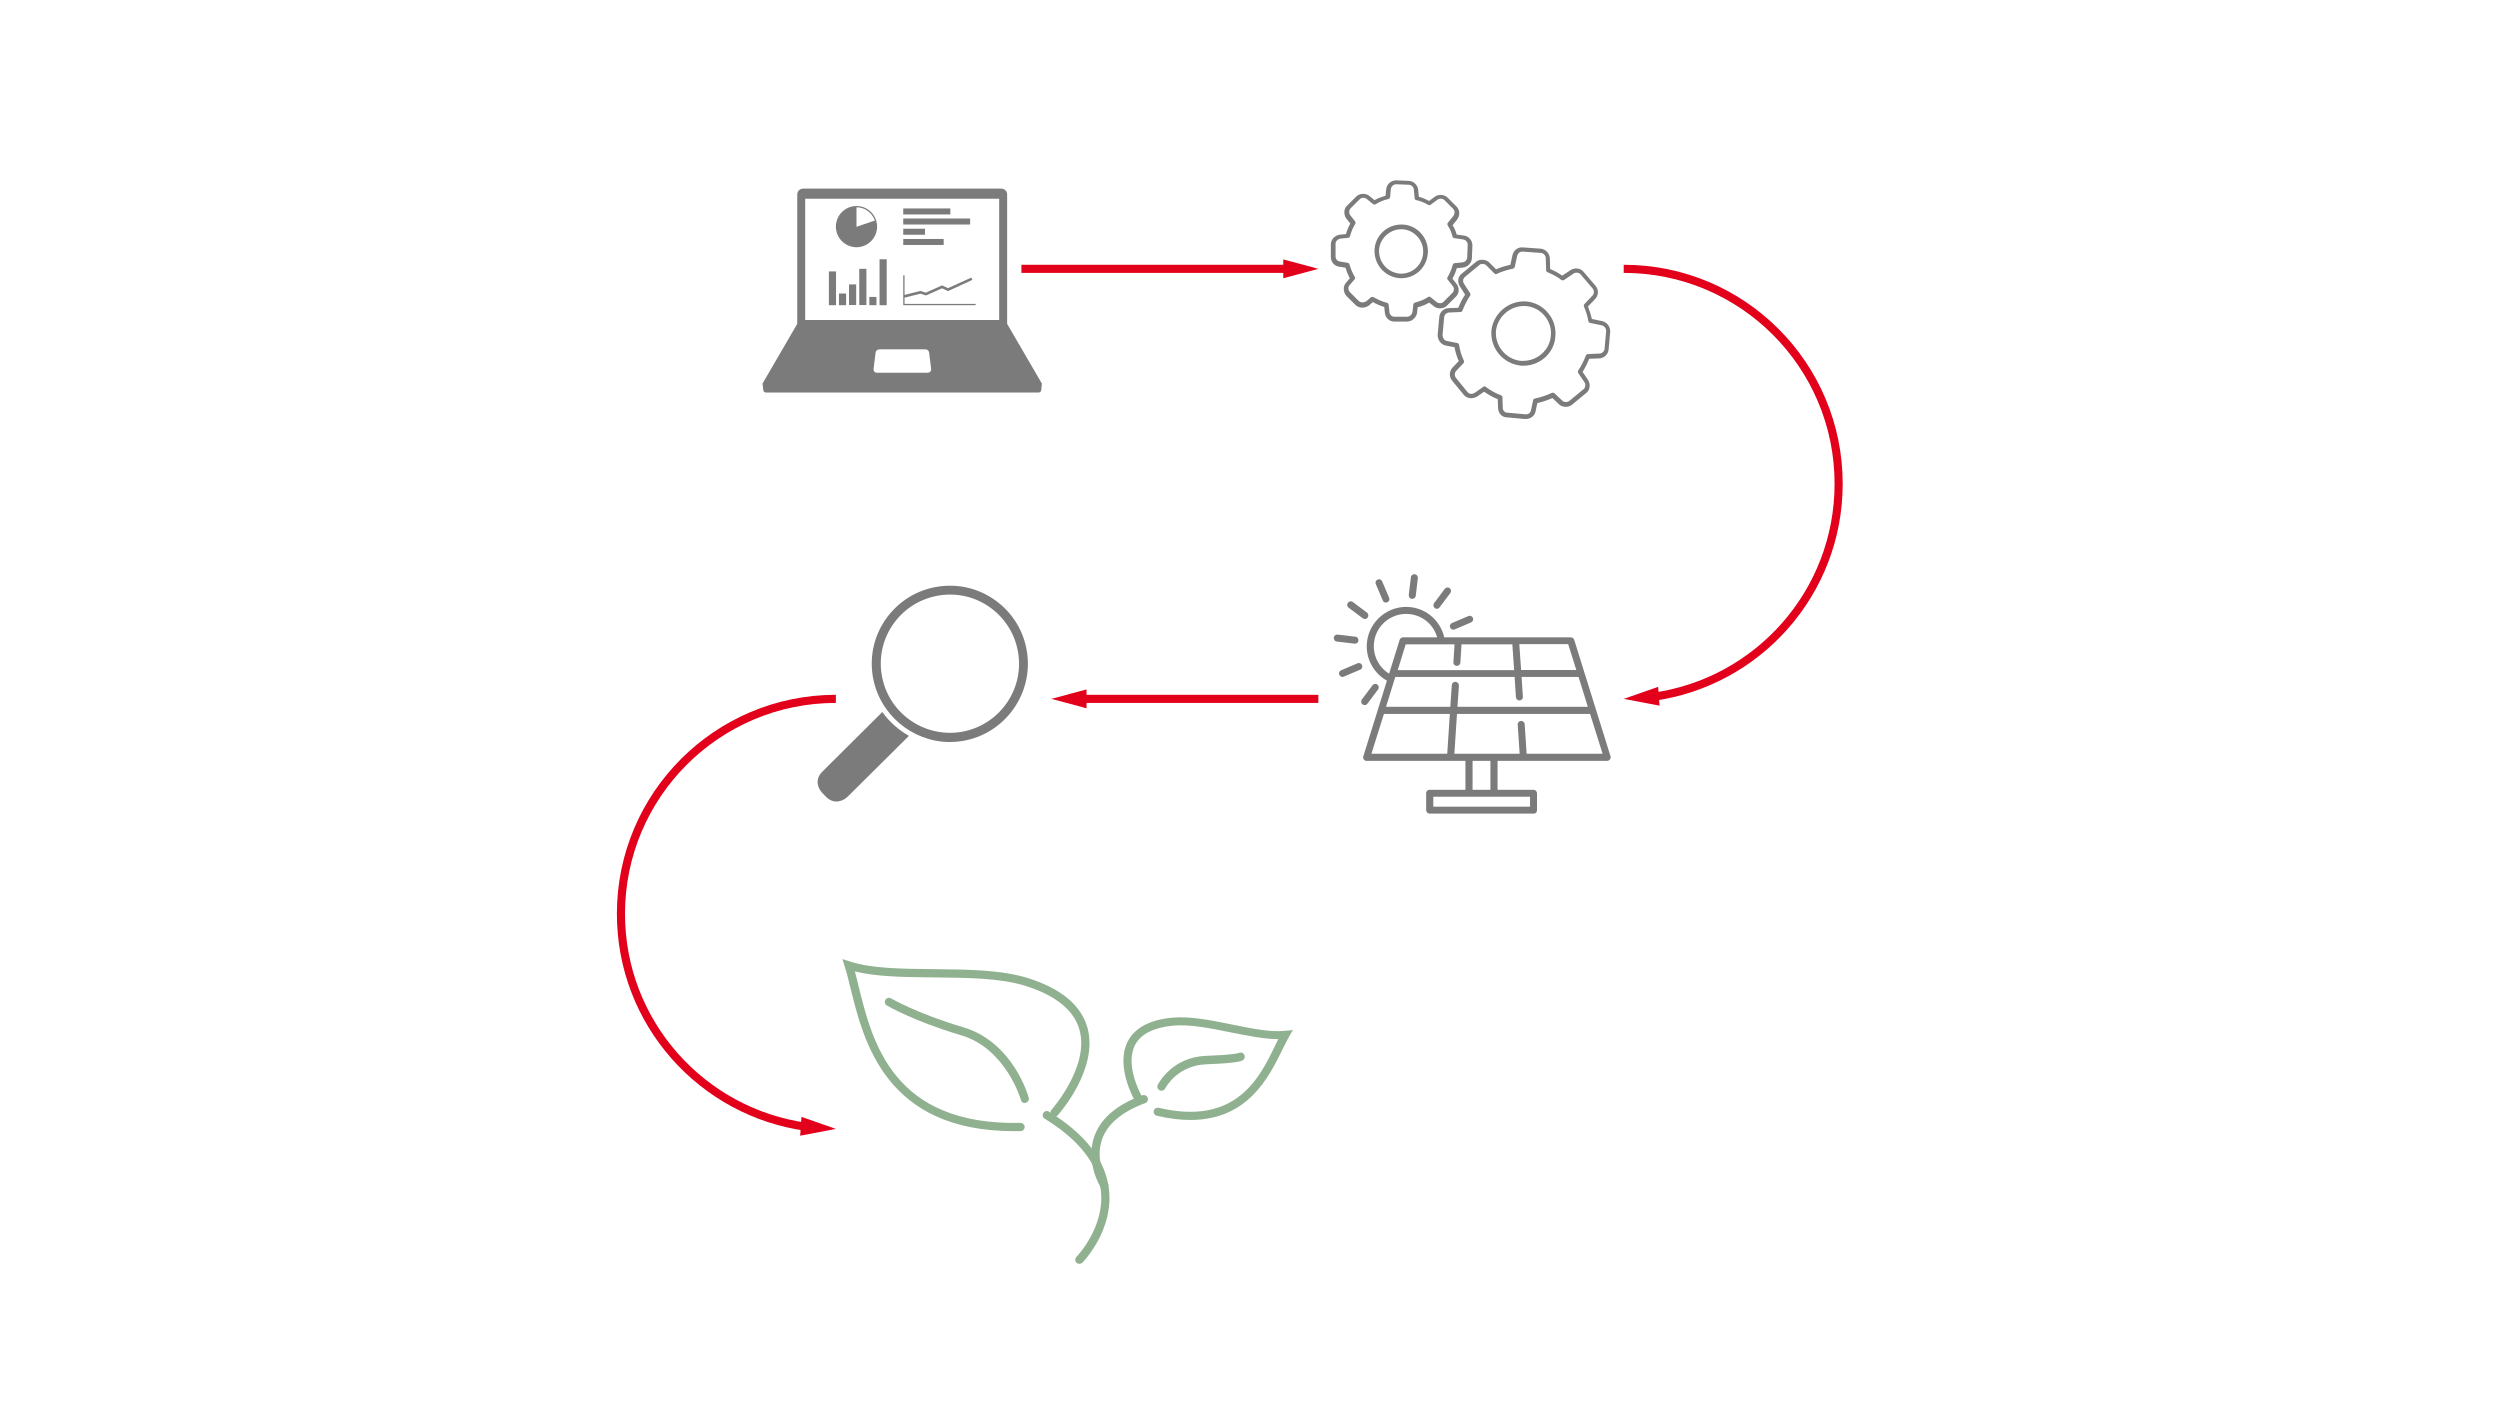 <?xml version="1.0" encoding="utf-8"?>
<!-- Generator: Adobe Illustrator 24.0.1, SVG Export Plug-In . SVG Version: 6.00 Build 0)  -->
<svg version="1.1" id="Ebene_1" xmlns="http://www.w3.org/2000/svg" xmlns:xlink="http://www.w3.org/1999/xlink" x="0px" y="0px"
	 viewBox="0 0 1540 866" style="enable-background:new 0 0 1540 866;" xml:space="preserve">
<style type="text/css">
	.st0{fill:#7A7B7A;}
	.st1{fill:none;stroke:#9C9C9C;stroke-width:0.271;}
	.st2{fill:#90B190;}
	.st3{fill:none;stroke:#E2001A;stroke-width:5;stroke-miterlimit:10;}
	.st4{fill:#E2001A;}
</style>
<g>
	<g>
		<g>
			<path class="st0" d="M615.5,122.4H496v74.7h119.5V122.4z M573.6,227.4l-1.3-10.4c-0.1-1-1.2-1.8-2.3-1.8h-28.3
				c-1.1,0-2.2,0.8-2.3,1.8l-1.3,10.4c-0.1,1.2,0.8,2.2,2,2.2h31.5C572.8,229.5,573.7,228.6,573.6,227.4 M641.4,240.4
				c-0.1,0.8-0.8,1.4-1.6,1.4h-168c-0.8,0-1.5-0.6-1.6-1.4l-0.5-4.1h0l21.4-36.8h0v-79.7c0-2,1.6-3.6,3.6-3.6h122.1
				c2,0,3.6,1.6,3.6,3.6v79.7h0l21.4,36.8h0L641.4,240.4z"/>
		</g>
		<rect x="510.6" y="167.2" class="st0" width="4.4" height="20.8"/>
		<rect x="516.8" y="180.8" class="st0" width="4.4" height="7.2"/>
		<rect x="523" y="175.2" class="st0" width="4.4" height="12.7"/>
		<rect x="529.3" y="165.6" class="st0" width="4.4" height="22.3"/>
		<rect x="535.5" y="182.9" class="st0" width="4.4" height="5.1"/>
		<rect x="541.8" y="159.7" class="st0" width="4.4" height="28.3"/>
		<g>
			<path class="st0" d="M527.6,152.3c-7,0-12.7-5.7-12.7-12.7c0-7,5.7-12.7,12.7-12.7c7,0,12.7,5.7,12.7,12.7
				C540.3,146.6,534.6,152.3,527.6,152.3z M527.6,127.7c-6.6,0-11.9,5.3-11.9,11.9c0,6.6,5.3,11.9,11.9,11.9
				c6.6,0,11.9-5.3,11.9-11.9C539.5,133.1,534.2,127.7,527.6,127.7z"/>
			<path class="st0" d="M527.6,127.4c-6.7,0-12.2,5.5-12.2,12.2c0,6.7,5.5,12.2,12.2,12.2s12.2-5.5,12.2-12.2c0-1.3-0.3-2.6-0.7-3.8
				l-11.5,3.9V127.4z"/>
		</g>
		<path class="st1" d="M533.7,139.7"/>
		<polygon class="st0" points="601,188 556.4,188 556.4,169.6 557.2,169.6 557.2,187.2 601,187.2 		"/>
		<polygon class="st0" points="557,183.4 556.6,181.8 567.1,179.2 570.3,180.3 580.3,175.8 584,177.5 598.3,171 599,172.4 
			584,179.3 580.3,177.6 570.4,182 567,180.9 		"/>
		<rect x="556.4" y="128.4" class="st0" width="29" height="3.7"/>
		<rect x="556.4" y="134.6" class="st0" width="41.2" height="3.7"/>
		<rect x="556.4" y="140.9" class="st0" width="13.4" height="3.7"/>
		<rect x="556.4" y="147.2" class="st0" width="24.9" height="3.7"/>
	</g>
	<g>
		<path class="st0" d="M543.5,438.6c-12.3,12.2-24.6,24.5-36.9,36.7c-5.2,5.1-2.4,10.8-0.1,13.1l2.3,2.4c5.1,5.2,10.8,2.4,13.2,0.1
			l37.8-37.5l0.1-0.1C553.4,449.6,547.8,444.6,543.5,438.6"/>
		<path class="st0" d="M537.6,416.4c-2-12.7,1-25.4,8.6-35.8c7.6-10.4,18.7-17.2,31.4-19.2c12.7-2,25.4,1,35.8,8.6
			c10.4,7.6,17.2,18.7,19.2,31.4c4.1,26.2-13.8,50.9-40,55.1c-2.5,0.4-5.1,0.6-7.6,0.6C561.9,457,541.4,440,537.6,416.4
			 M591.8,450.9c23.2-3.7,39.1-25.5,35.4-48.7c-1.8-11.2-7.8-21.1-17-27.8c-9.2-6.7-20.5-9.4-31.7-7.6c-11.2,1.8-21.1,7.8-27.8,17
			c-6.7,9.2-9.4,20.5-7.6,31.7C546.8,438.7,568.6,454.5,591.8,450.9"/>
	</g>
	<g>
		<path class="st2" d="M664.9,778.5c-0.6,0-1.3-0.2-1.8-0.7c-1-1-1-2.6,0-3.6c0.2-0.2,17.8-18.4,15-41.2c-2-16.2-13.6-31-34.6-43.9
			c-1.2-0.7-1.6-2.3-0.8-3.5c0.7-1.2,2.3-1.6,3.5-0.8c22.4,13.8,34.8,29.8,36.9,47.7c3,25.3-15.6,44.5-16.4,45.4
			C666.2,778.2,665.6,778.5,664.9,778.5z"/>
		<path class="st2" d="M624.7,696.8c-79.1,0-92.6-55-100.8-88.1c-1.2-4.9-2.3-9.5-3.5-13.2l-1.5-4.7l4.7,1.5
			c13.7,4.4,32.3,4.5,52,4.7c20.5,0.2,41.6,0.4,57.9,5.6c20.4,6.5,32.6,16.8,36.4,30.6c6.9,25.3-17.4,52.8-18.4,53.9
			c-0.9,1-2.5,1.1-3.6,0.2c-1-0.9-1.1-2.5-0.2-3.6c0.2-0.3,23.5-26.6,17.3-49.2c-3.3-12-14.4-21.2-33-27.1
			c-15.6-5-36.4-5.1-56.4-5.3c-18.1-0.2-35.3-0.3-49-3.7c0.8,2.8,1.5,5.9,2.3,9.1c8.4,34.2,21,85.9,99.7,84.2c1.3,0,2.6,1.1,2.6,2.5
			c0,1.4-1.1,2.6-2.5,2.6C627.4,696.8,626,696.8,624.7,696.8z"/>
		<path class="st2" d="M631.3,679.5c-1.1,0-2.1-0.7-2.4-1.9c-0.1-0.3-9.2-31.7-36.9-39.9c-29.4-8.7-45.1-18-45.7-18.3
			c-1.2-0.7-1.6-2.3-0.9-3.5c0.7-1.2,2.3-1.6,3.5-0.9c0.2,0.1,15.8,9.3,44.5,17.8c30.4,9,40,42,40.3,43.4c0.4,1.3-0.4,2.7-1.8,3.1
			C631.7,679.4,631.5,679.5,631.3,679.5z"/>
		<path class="st2" d="M680.3,732.7c-0.8,0-1.7-0.4-2.2-1.2c-0.4-0.6-9.5-15.4-4.1-31.2c3.8-11.2,13.8-19.8,29.7-25.6
			c1.3-0.5,2.8,0.2,3.3,1.5c0.5,1.3-0.2,2.8-1.5,3.3c-14.4,5.3-23.4,12.9-26.7,22.5c-4.6,13.5,3.5,26.7,3.6,26.9
			c0.7,1.2,0.4,2.7-0.8,3.5C681.2,732.6,680.7,732.7,680.3,732.7z"/>
		<path class="st2" d="M733.3,689.9c-6.2,0-13.1-0.8-20.7-2.6c-1.4-0.3-2.2-1.7-1.9-3c0.3-1.4,1.7-2.2,3.1-1.9
			c47.7,11.3,62.2-18.6,71.7-38.4c0.7-1.4,1.3-2.7,1.9-3.9c-8.7,0-18.9-2.1-29.5-4.2c-12.4-2.5-25.2-5.1-35.4-4.1
			c-12,1.2-19.8,5.2-23.3,11.9c-6.6,12.7,4.1,31.6,4.3,31.8c0.7,1.2,0.3,2.8-0.9,3.5c-1.2,0.7-2.8,0.3-3.5-0.9
			c-0.5-0.9-12.2-21.4-4.4-36.6c4.3-8.3,13.5-13.3,27.3-14.6c10.9-1.1,24.1,1.6,36.9,4.2c12.2,2.5,23.6,4.8,32.6,3.9l4.9-0.5
			l-2.4,4.2c-1.2,2.1-2.4,4.7-3.9,7.6C781.8,663.2,768.9,689.9,733.3,689.9z"/>
		<path class="st2" d="M715.4,671.9c-0.4,0-0.8-0.1-1.1-0.3c-1.2-0.6-1.8-2.1-1.1-3.4c0.4-0.7,8.7-17.1,29.9-17.8
			c15.6-0.6,19.2-1.5,19.8-1.7c0.9-0.5,2-0.5,2.9,0.2c1.1,0.9,1.3,2.5,0.4,3.6c-0.7,0.9-1.8,2.3-22.9,3.1
			c-18.1,0.6-25.3,14.4-25.6,15C717.2,671.4,716.3,671.9,715.4,671.9z"/>
	</g>
	<path class="st0" d="M863.2,141.2c-7.4,0-13.7,6.2-13.7,13.4c0,7.6,5.9,13.7,13.5,14c7.6,0,13.7-6,13.7-13.7
		C876.7,147.5,870.5,141.2,863.2,141.2 M863,171.4c-9.2-0.3-16.3-7.7-16.3-16.8c0-9,7.4-16.3,16.6-16.3c9,0,16.3,7.4,16.3,16.5
		C879.5,164.2,872.3,171.4,863,171.4 M845.5,182.9c0.2,0,0.5,0.1,0.7,0.2c2.7,1.6,5.4,2.7,8.1,3.4c0.6,0.1,1,0.6,1.1,1.2l0.5,4.6
		c0.2,1.6,1.4,2.8,3,2.8h7.7c2.1,0,3.2-1.5,3.5-3l0.5-4.5c0.1-0.6,0.5-1.1,1-1.2c2.6-0.7,5.6-1.7,8-3.4c0.5-0.4,1.2-0.3,1.7,0.1
		l3.8,3.1c1,0.8,3.1,0.8,4-0.2l5.6-5.6c1-1,1.3-2.9,0.2-4.2l-3.1-3.9c-0.4-0.5-0.4-1.1-0.1-1.6c1.4-2.3,2.4-4.7,3.2-7.6
		c0.2-0.6,0.6-1,1.2-1l4.9-0.5c1.6-0.2,2.8-1.6,2.8-3.2l0.3-7.7c0-1.6-1.3-3-2.8-3.2l-5.4-0.8c-0.6-0.1-1.1-0.5-1.2-1.1
		c-0.5-2.3-1.4-4.4-2.9-6.7c-0.3-0.5-0.3-1.2,0.1-1.7l3.3-4.1c1.1-1.5,1.1-3.3-0.1-4.5l-5.4-5.4c-1-1-3.1-1.1-4.2-0.2l-4.2,3.1
		c-0.4,0.3-1,0.4-1.5,0.1c-2.6-1.5-5.2-2.5-7.3-2.9c-0.6-0.1-1.1-0.6-1.1-1.3l-0.5-5.4c-0.2-1.6-1.6-2.8-3.2-2.8l-7.7-0.3
		c-1.5,0-3,1.3-3.2,2.8l-0.5,5.1c-0.1,0.6-0.5,1.1-1.1,1.2c-3,0.7-5.4,1.7-7.8,3.2c-0.5,0.3-1.2,0.3-1.6-0.1l-4.1-3.3
		c-0.5-0.4-1.2-0.6-1.9-0.6c-0.6,0-1.5,0.2-2.3,1l-5.4,5.4c-1.3,1.1-1.2,3.1-0.4,4.3l3,3.8c0.4,0.5,0.4,1.1,0.1,1.6
		c-1.4,2.3-2.4,4.7-3.2,7.6c-0.2,0.6-0.6,1-1.2,1l-4.9,0.5c-1.3,0.3-2.8,1.4-2.8,3.2v7.7c0,1.7,1.1,3,2.8,3.2l4.7,0.8
		c0.5,0.1,1,0.5,1.1,1c0.8,2.8,1.8,5.2,3.2,7.6c0.3,0.5,0.3,1.2-0.1,1.6l-3.1,3.6c-1,1.2-0.9,3,0.3,4.3l5.3,5.3
		c1.2,1.2,3.1,1.3,4.7,0.3l3.2-2.7C844.9,183.1,845.2,182.9,845.5,182.9 M866.6,198.1h-7.7c-3,0-5.4-2.2-5.8-5.3l-0.4-3.7
		c-2.3-0.7-4.7-1.7-7-3l-2.6,2.2c-3,1.9-6.2,1.5-8.3-0.6l-5.4-5.4c-2.1-2.5-2.2-5.8-0.3-8.1l2.4-2.8c-1.1-2-2-4.2-2.7-6.5l-3.7-0.6
		c-3-0.3-5.3-2.9-5.3-6v-7.7c0-2.9,2.1-5.3,5.2-6l4.1-0.4c0.7-2.4,1.6-4.5,2.7-6.5l-2.5-3.1c-1.6-2.3-1.8-6,0.7-8.1l5.3-5.3
		c2.1-2.1,5.6-2.4,8-0.7l3.4,2.8c2.1-1.2,4.3-2,6.8-2.7l0.4-4.1c0.3-3,3-5.4,6-5.4l7.7,0.3h0c3,0,5.6,2.4,6,5.4l0.4,4.4
		c2.3,0.6,4.5,1.6,6.3,2.6l3.4-2.5c2.1-1.8,6-1.6,8,0.4l5.4,5.4c2.3,2.2,2.4,5.6,0.4,8.3l-2.7,3.3c1.2,1.9,2,3.8,2.5,5.8l4.4,0.6
		c3,0.3,5.3,3,5.3,6l-0.3,7.7c0,3-2.4,5.6-5.4,6l-3.9,0.4c-0.7,2.4-1.6,4.5-2.7,6.5l2.5,3.1c1.9,2.3,1.8,5.9-0.4,8l-5.6,5.6
		c-1.9,1.9-5.7,2.1-7.8,0.4l-3-2.4c-2.3,1.4-4.8,2.3-7.1,2.9l-0.4,3.7C872.1,196,869.6,198.1,866.6,198.1"/>
	<path class="st0" d="M938.7,188.5c-8.7,0-16.3,6.8-17.2,15.4c-0.7,9.2,6.2,17.5,15.4,18.4c0.4,0,0.9,0,1.3,0
		c8.9,0,16.5-6.8,17.1-15.4c0.5-4.4-0.9-8.8-3.7-12.2c-2.9-3.6-7.1-5.8-11.7-6.2C939.6,188.6,939.2,188.5,938.7,188.5 M938.3,225.3
		c-0.5,0-1,0-1.6-0.1c-10.8-1.1-18.8-10.7-18-21.5c1.1-10.6,10.7-18.8,21.5-18c5.4,0.5,10.3,3.1,13.6,7.3c3.3,4,4.8,9.1,4.3,14.3
		C957.5,217.4,948.7,225.3,938.3,225.3 M914.3,238c0.3,0,0.6,0.1,0.9,0.3c2.8,2.1,6,3.9,9.4,5.2c0.5,0.2,0.9,0.7,0.9,1.3l0.2,6.4
		c0,1.6,1.2,3,2.7,3l11.1,1c1.9,0.2,3.3-0.8,3.6-2.5l1.3-6.1c0.1-0.6,0.5-1,1.1-1.1c3.4-0.7,7-1.9,10.5-3.5c0.5-0.2,1.1-0.1,1.6,0.3
		l4.9,4.6c1.1,1,3,1,4.3,0l8.7-7.2c1.2-0.9,1.4-2.9,0.5-4.3l-3.8-5.6c-0.3-0.5-0.3-1.1,0-1.6c1.9-2.9,3.4-5.8,4.7-9.2
		c0.2-0.5,0.7-0.9,1.3-0.9l6.9-0.3c1.7,0,3.1-1.3,3.3-2.8l1-11c0-1.8-1.1-3.2-2.7-3.6l-7.2-1.5c-0.6-0.1-1-0.6-1.1-1.2
		c-0.4-2.6-1.3-5.6-2.7-8.9c-0.2-0.5-0.1-1.1,0.3-1.5l5.1-5.4c1-1.2,1-3-0.1-4.3l-7.2-8.4c-0.9-1.3-3-1.6-4.3-0.8l-6.1,4.1
		c-0.5,0.3-1.2,0.3-1.7-0.1c-2.1-1.7-4.8-3.2-8.4-4.7c-0.5-0.2-0.9-0.7-0.9-1.3l-0.2-7.4c0-1.6-1.5-3.1-2.9-3.2L938,155
		c-0.2,0-0.3,0-0.4,0c-1.4,0-2.6,1-3,2.5l-1.5,6.9c-0.1,0.5-0.5,1-1.1,1.1c-4.2,0.9-7.3,1.9-9.9,3.2c-0.5,0.3-1.2,0.2-1.6-0.3
		l-5.1-5.1c-1-0.9-3.2-1-4.2,0l-8.8,7.3c-0.6,0.5-1,1.1-1.1,1.9c-0.1,0.8,0.1,1.7,0.6,2.4l3.7,5.7c0.3,0.5,0.3,1.1,0,1.5
		c-1.9,2.8-3.4,5.8-4.7,9.2c-0.2,0.5-0.7,0.9-1.3,0.9l-6.7,0.3c-1.8,0-3.1,1.2-3.3,2.9l-1,11c0,1.7,1,3.2,2.5,3.6l6.6,1.3
		c0.6,0.1,1,0.6,1.1,1.2c0.5,3.4,1.5,6.6,2.9,9.6c0.3,0.5,0.2,1.2-0.2,1.6l-4.6,4.9c-1,1.2-1,3,0,4.2l6.9,8.5
		c1.1,1.5,2.9,1.7,4.6,0.7l5-3.5C913.7,238.1,914,238,914.3,238 M939.9,258.1c-0.2,0-0.5,0-0.7,0l-11-1h0c-2.9,0-5.4-2.6-5.4-5.8
		l-0.2-5.4c-3-1.2-5.8-2.8-8.4-4.6l-4.3,3c-3.3,1.8-6.5,1.1-8.4-1.3l-6.9-8.4c-2-2.3-2-5.6,0-8l4-4.2c-1.2-2.6-2.1-5.5-2.6-8.5
		l-5.7-1.1c-2.8-0.7-4.7-3.4-4.7-6.5l1-11.1c0.4-3.2,2.8-5.4,6-5.4l5.7-0.2c1.2-3,2.5-5.6,4.2-8.1l-3.1-4.9
		c-0.9-1.2-1.3-2.8-1.1-4.4c0.2-1.5,1-2.8,2.2-3.7l8.6-7.1c1.8-1.8,5.7-1.9,8,0l4.5,4.5c2.4-1.1,5.2-2,8.8-2.8l1.3-6
		c0.7-3,3.4-5,6.4-4.7l11.2,0.8c3,0.4,5.4,3.1,5.4,6l0.2,6.5c3,1.3,5.4,2.6,7.4,4.1l5.3-3.5c2.7-1.7,6.4-1,8.1,1.4l7.1,8.3
		c2,2.3,2,5.7,0,8l-4.6,4.8c1.1,2.8,1.9,5.4,2.4,7.7l6.3,1.3c3,0.7,5,3.3,5,6.5l-1,11.1c-0.3,3-3,5.4-6,5.4l-5.9,0.2
		c-1.2,2.9-2.5,5.5-4.1,8.1l3.3,4.9c1.8,2.8,1.2,6.4-1.1,8.1l-8.6,7.1c-2.2,1.9-5.7,1.9-8,0l-4.2-4c-3.1,1.4-6.2,2.4-9.3,3.1
		l-1.1,5.2C945.3,256.2,942.9,258.1,939.9,258.1"/>
	<g>
		<g>
			<path class="st0" d="M940.4,464.3l-1.2-18.2c-0.1-1.2-1.1-2.1-2.3-2c-1.2,0.1-2.1,1.1-2,2.3l1.2,17.9h-40.2l1.6-24.5h82l7.7,24.5
				H940.4z M852.5,439.8h40.6l-1.6,24.5h-46.7L852.5,439.8z M865.9,396.9H896l-0.7,11c-0.1,1.2,0.8,2.2,2,2.3c0.1,0,0.1,0,0.1,0
				c1.1,0,2.1-0.9,2.2-2l0.7-11.3h31.3l1.1,15.9h-71.7L865.9,396.9z M971,412.7h-34l-1.1-15.9h30.1L971,412.7z M896.6,420
				c-1.2-0.1-2.2,0.8-2.3,2l-0.9,13.4h-39.6l5.7-18.4H933l0.8,12.5c0.1,1.1,1,2,2.2,2c0,0,0.1,0,0.1,0c1.2-0.1,2.1-1.1,2-2.3
				l-0.8-12.2h35.1l5.7,18.4h-80.3l0.9-13.1C898.7,421.1,897.8,420.1,896.6,420 M969.7,394.1c-0.3-0.9-1.1-1.5-2.1-1.5H864.3
				c-0.9,0-1.8,0.6-2.1,1.5l-22.4,71.8c-0.2,0.7-0.1,1.4,0.3,1.9c0.4,0.6,1.1,0.9,1.7,0.9H990h0c1.2,0,2.2-1,2.2-2.2
				c0-0.3-0.1-0.6-0.2-0.9L969.7,394.1z"/>
			<path class="st0" d="M942.5,490.8v6.1H905h-0.1h-22v-6.1h22h0.1H942.5z M946.8,499.1L946.8,499.1v-10.4c0-1.2-1-2.2-2.2-2.2
				h-22.1v-18.8c0-1.2-1-2.2-2.2-2.2c-1.2,0-2.2,1-2.2,2.2v18.8h-11v-18.8c0-1.2-1-2.2-2.2-2.2c-1.2,0-2.2,1-2.2,2.2v18.8h-22.1
				c-0.6,0-1.1,0.2-1.5,0.6c-0.4,0.4-0.6,0.9-0.6,1.5v10.4c0,1.2,1,2.2,2.2,2.2h22.1h2.1h39.7C945.9,501.3,946.8,500.3,946.8,499.1"
				/>
			<path class="st0" d="M842.1,395.2c-1.2,9.6,3.5,19,11.9,23.9c0.3,0.2,0.7,0.3,1.1,0.3c0.7,0,1.5-0.4,1.9-1.1c0.6-1,0.3-2.4-0.8-3
				c-6.9-4-10.7-11.7-9.8-19.6c1.3-10.9,11.3-18.7,22.1-17.4c8.2,1,14.8,6.7,16.9,14.7c0.3,1.2,1.5,1.8,2.6,1.5
				c1.2-0.3,1.8-1.5,1.5-2.6c-2.6-9.7-10.6-16.7-20.5-17.9C855.8,372.5,843.7,382,842.1,395.2"/>
			<path class="st0" d="M871.5,353.7c-1.2-0.1-2.3,0.7-2.4,1.9l-1.3,10.9c-0.1,1.2,0.7,2.3,1.9,2.4c0.1,0,0.2,0,0.3,0
				c1.1,0,2-0.8,2.1-1.9l1.3-10.9C873.5,354.9,872.7,353.9,871.5,353.7"/>
			<path class="st0" d="M853.7,371.2c0.3,0,0.6-0.1,0.9-0.2c1.1-0.5,1.6-1.7,1.1-2.8l-4.3-10.1c-0.5-1.1-1.7-1.6-2.8-1.1
				c-1.1,0.5-1.6,1.7-1.1,2.8l4.3,10.1C852.1,370.7,852.9,371.2,853.7,371.2"/>
			<path class="st0" d="M830.3,371.3c-0.7,1-0.5,2.3,0.4,3l8.8,6.6c0.4,0.3,0.8,0.4,1.3,0.4c0.7,0,1.3-0.3,1.7-0.9
				c0.7-1,0.5-2.3-0.4-3l-8.8-6.6C832.4,370.1,831.1,370.3,830.3,371.3"/>
			<path class="st0" d="M834.7,396.5c1.1,0,2-0.8,2.1-1.9c0.1-1.2-0.7-2.3-1.9-2.4l-10.9-1.3c-1.2-0.1-2.3,0.7-2.4,1.9
				c-0.1,1.2,0.7,2.3,1.9,2.4l10.9,1.3C834.6,396.5,834.7,396.5,834.7,396.5"/>
			<path class="st0" d="M839,409.7c-0.5-1.1-1.7-1.6-2.8-1.1l-10.1,4.3c-1.1,0.5-1.6,1.7-1.1,2.8c0.4,0.8,1.2,1.3,2,1.3
				c0.3,0,0.6-0.1,0.8-0.2l10.1-4.3C839,412.1,839.5,410.8,839,409.7"/>
			<path class="st0" d="M895.2,387.9c0.3,0,0.6-0.1,0.9-0.2l10.1-4.3c1.1-0.5,1.6-1.7,1.1-2.8c-0.5-1.1-1.7-1.6-2.8-1.1l-10.1,4.3
				c-1.1,0.5-1.6,1.7-1.1,2.8C893.6,387.4,894.4,387.9,895.2,387.9"/>
			<path class="st0" d="M842.3,433.5l6.6-8.8c0.7-1,0.5-2.3-0.4-3c-1-0.7-2.3-0.5-3,0.4l-6.6,8.8c-0.7,1-0.5,2.3,0.4,3
				c0.4,0.3,0.8,0.4,1.3,0.4C841.2,434.4,841.9,434.1,842.3,433.5"/>
			<path class="st0" d="M883.8,374.6c0.4,0.3,0.8,0.4,1.3,0.4c0.7,0,1.3-0.3,1.7-0.9l6.6-8.8c0.7-1,0.5-2.3-0.4-3
				c-1-0.7-2.3-0.5-3,0.4l-6.6,8.8C882.7,372.5,882.9,373.8,883.8,374.6"/>
		</g>
	</g>
	<g>
		<g>
			<path class="st3" d="M1000.2,165.6c73.1,0,132.4,59.3,132.4,132.4c0,67.2-50,122.6-114.8,131.3"/>
			<g>
				<polygon class="st4" points="1021.4,423.1 1000.2,430.5 1022.3,434.7 				"/>
			</g>
		</g>
	</g>
	<g>
		<g>
			<path class="st3" d="M514.9,430.5c-73.1,0-132.4,59.3-132.4,132.4c0,67.2,50,122.6,114.8,131.3"/>
			<g>
				<polygon class="st4" points="492.9,699.6 514.9,695.4 493.7,688 				"/>
			</g>
		</g>
	</g>
	<g>
		<g>
			<line class="st3" x1="794.4" y1="165.6" x2="629.2" y2="165.6"/>
			<g>
				<polygon class="st4" points="790.5,159.8 812.1,165.6 790.5,171.4 				"/>
			</g>
		</g>
	</g>
	<g>
		<g>
			<line class="st3" x1="665.3" y1="430.5" x2="812.1" y2="430.5"/>
			<g>
				<polygon class="st4" points="669.3,436.3 647.6,430.5 669.3,424.7 				"/>
			</g>
		</g>
	</g>
</g>
</svg>
